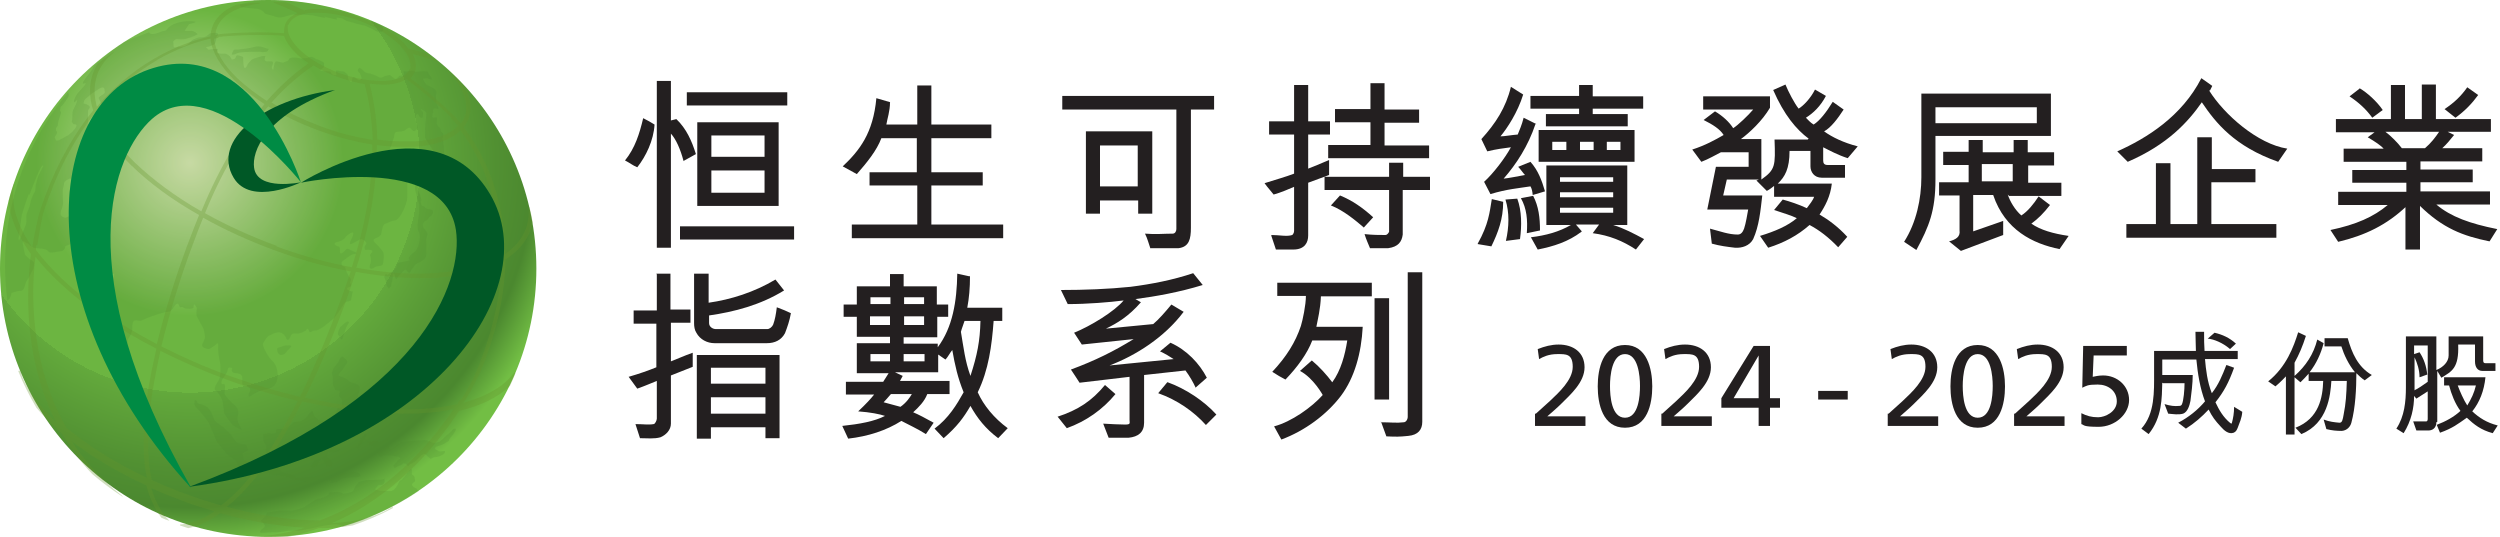 <?xml version="1.0" encoding="UTF-8"?>
<svg xmlns="http://www.w3.org/2000/svg" xmlns:xlink="http://www.w3.org/1999/xlink" version="1.1" viewBox="0 0 550 118.2">
  <defs>
    <style>
      .cls-1 {
        fill: #005826;
      }

      .cls-2 {
        stroke-width: 5.5px;
      }

      .cls-2, .cls-3, .cls-4, .cls-5 {
        mix-blend-mode: multiply;
      }

      .cls-2, .cls-4, .cls-5 {
        fill: none;
      }

      .cls-2, .cls-5 {
        stroke: #a5cd39;
      }

      .cls-3 {
        opacity: .2;
      }

      .cls-6 {
        fill: #231f20;
      }

      .cls-7 {
        fill: #008b44;
      }

      .cls-8 {
        fill: url(#radial-gradient);
      }

      .cls-9 {
        isolation: isolate;
      }

      .cls-10 {
        fill: #4b882f;
      }

      .cls-5 {
        stroke-width: 2.2px;
      }

      .cls-11 {
        fill: #66952e;
        mix-blend-mode: screen;
        opacity: .3;
      }
    </style>
    <radialGradient id="radial-gradient" cx="41.8" cy="35.8" fx="41.8" fy="35.8" r="84.3" gradientUnits="userSpaceOnUse">
      <stop offset="0" stop-color="#e6eec1"/>
      <stop offset=".4" stop-color="#6cb541"/>
      <stop offset=".6" stop-color="#6cb541"/>
      <stop offset=".6" stop-color="#63a93c"/>
      <stop offset=".8" stop-color="#519032"/>
      <stop offset=".9" stop-color="#4b882f"/>
      <stop offset="1" stop-color="#72be44"/>
    </radialGradient>
  </defs>
  <!-- Generator: Adobe Illustrator 28.7.1, SVG Export Plug-In . SVG Version: 1.2.0 Build 142)  -->
  <g class="cls-9">
    <g id="Layer_1">
      <g>
        <path class="cls-6" d="M140.2,36.8c-1-.4-1.7-1-2.7-1.5,2.2-2.7,3.2-5.9,4-9.3,1,.5,1.7.9,2.5,1.4-.2,3.5-1.9,7-3.8,9.4ZM150.4,35.5c-.7-2.7-1.7-4.9-2.8-6.1v25.1h-3.1V17.8h3.1v8.7l1.2-.3c2.2,2.1,3.4,4.8,4.3,7.7l-2.7,1.5ZM149.6,52.7v-2.9h25.1v2.9h-25.1ZM151.1,23.2v-2.9h22.1v2.9h-22.1ZM153.4,45.3v-18.4h17.9v18.4h-17.9ZM168.2,29.8h-11.7v4.7h11.7v-4.7ZM168.2,37.5h-11.7v4.9h11.7v-4.9Z"/>
        <path class="cls-6" d="M195.8,22.5c0,2-.6,3.6-.8,4.9h6.8v-8.6s3.1,0,3.1,0v8.6h13.2v3h-13.2s0,7.5,0,7.5h11.3v2.9h-11.3s0,8.6,0,8.6h15.8v3h-33.3v-3h14.4v-8.6h-10.5v-2.9h10.4v-7.5s-7.8,0-7.8,0c-1,2.7-3.2,5.4-5.4,7.9l-3.1-1.7c3.7-3.5,6.7-7.3,7.4-15l3.1.9Z"/>
        <path class="cls-6" d="M253.1,54.7c-.4-1.1-.6-2.1-1.2-3.3,2.3.2,4.2,0,6.1,0,.5,0,.8-.5.8-1v-26.3h-25.1s0-3,0-3h33.4s0,3,0,3h-5.1v26c0,2.5-.4,4.2-2.7,4.5h-6.2ZM238.8,28.9h14.7v18.1h-3.1s0-2.9,0-2.9h-8.4v2.9h-3.1s0-18.1,0-18.1ZM250.3,40.9v-8.9h-8.3v9h8.3Z"/>
        <path class="cls-6" d="M279.7,51.7c1.8,0,3.4.4,4.6,0,.2-.2.4-.5.4-.9v-9.7c-.9.4-3,1.3-4.5,1.7-.6-.8-1.3-1.5-2-2.5,2.5-.8,4.7-1.4,6.5-2.1v-8.6h-5.5v-2.9h5.5v-8s3.1,0,3.1,0v8h4.8v2.9s-4.8,0-4.8,0v7.5c1.1-.4,2.7-1.1,4.6-1.9v3.3l-4.6,1.7v11.6c0,1.5-.7,3.1-3.3,3.1h-3.8l-1-3ZM301.4,54.6c-.4-1-.8-1.8-1.2-3.1,1.8.2,3.2.2,4.6.2.3,0,.6-.3.8-.7v-9.2h-14.2v-2.9h14.2v-3.1h3.1v3.1h5.9v2.9h-6v9.8c-.2,1.6-1,2.7-3.2,3h-4.1ZM304.6,24.1h7.6v2.9h-7.6v5h9.8s0,2.8,0,2.8h-22.2s0-2.9,0-2.9h9.3v-5h-7.8v-2.9h7.8v-5.7h3.1v5.7ZM300.1,50.1c-2-1.7-4.5-3.8-7.3-4.9l2-2.2c2.7,1.1,5,2.7,7.3,4.8l-2.1,2.3Z"/>
        <path class="cls-6" d="M325.1,53.6c2.4-4.3,2.6-6.8,3.1-9.8l2.5.6c0,3.8-1.1,6.7-2.6,9.8l-3-.5ZM337.8,27.3c-1.6,4.8-4.2,8.8-7,12,1.1-.1,3-.5,4.7-.8-.4-.4-1-1.3-1.5-1.8l2.7-1.1c1.7,1.9,2.5,4.1,3.2,6.5l-2.7.8c-.1-.9-.2-1.4-.5-1.9-2.5.4-5.2.6-8.8,1.7l-1.4-2.7c2-1.8,4.6-5.2,5.9-7.6-1.5.2-3.2.4-5.2.9l-1.3-2.7c3.1-3.4,5.4-6.9,6.5-11.5l2.7,1.7c-1.2,3.9-3.5,7.4-5,9.2.9,0,2.4-.3,3.8-.4.4-1,.9-2.1,1.3-3.7l2.8,1.4ZM331.3,53c.7-3.1.8-6.2-.1-9.1l2.6-.2c1,2.7,1,6,.6,8.9l-3.1.4ZM337.3,43.1c1.2,2.3,1.5,4.8,1.5,7.6l-2.9.6c.2-2.9,0-5.4-1.3-7.7l2.6-.5ZM336.7,23.8v-2.7h10.7v-2.4s3,0,3,0v2.5h11.1v2.7h-11.1v1.2s7.7,0,7.7,0v2.7h-18v-2.7h7.3s0-1.2,0-1.2h-10.7ZM347.9,51c-2.9,2.2-6.1,3.2-9.6,3.9l-1.5-2.7c3.3-.4,6.2-1.2,8.8-2.7h-5.4v-13.1h17.8s0,13.1,0,13.1h-3.1c2.3.7,4.6,1.9,6.8,3.1l-1.8,2.3c-2.9-1.9-5.8-3.1-9.5-3.6l1.4-1.9h-5.1l1.3,1.5ZM359.6,28.6v7h-21.1v-7h21.1ZM341.5,33h3.1v-1.8h-3.1v1.8ZM354.9,46.8v-1.1s-11.7,0-11.7,0v1.1s11.7,0,11.7,0ZM343.2,39v1h11.7v-1h-11.7ZM343.2,42.3v1.1h11.7v-1.1h-11.7ZM347.6,33h3v-1.8s-3,0-3,0v1.8ZM353.5,31.2v1.8h3v-1.8h-3Z"/>
        <path class="cls-6" d="M397.9,30.5c-2.7-2-5.4-5.2-7.8-10.7l2.7-1.2c.6,1.5,2,4.2,2.9,5.3,1-.6,2.6-2.2,3.6-4.2l2.4,1.4c-1.2,2.3-2.8,3.8-4.4,4.8.4.4,1,1.1,1.7,1.5,1.3-.8,2.8-2.7,4.2-5l2.4,1.7c-1.3,2-2.8,4-4.3,4.8,1.8,1.3,4.3,2.5,7.4,3.3l-2.2,2.6c-2.2-.7-4-1.7-5.4-2.4v2.9c0,.6.2,1,1,1h3.8v2.8h-5.1c-1.7,0-2.5-1.3-2.5-2.5v-3.4h-4.6c0,3.9-1,5.7-2.6,7.2h11.9c-.3,2.8-1.5,5-2.7,6.8,1.9,1.1,4.1,2.7,6.1,4.9l-2,2.3c-2.1-2.2-4.2-3.8-6.3-4.9-2.6,2.3-5.6,3.9-9.1,5l-1.8-2.6c3.3-1,6.1-2.2,8.1-3.9-1.2-.6-2.9-1.1-5-1.8l1.9-2.3c1.5.4,3.6,1.1,5.3,1.9.6-.8,1.4-1.8,1.6-2.5h-8.8v-2.4c-.5.4-1,.8-1.6,1.1l-2.3-2.3c.2,0,.4-.2.6-.2h-7.1s-.8,3.5-.8,3.5h8.6c-.4,3.5-.7,6.7-2,9.6-.8,1.5-2.5,2-4,1.9-1.7-.2-3.3-.4-5.1-.9l-.4-3.3c2.3.6,4.1,1.3,6.1,1.3.7,0,1.1-.5,1.4-1.3.4-1.2.7-3.1.9-4.2h-9l1.9-9.4h7.2v-3.2h-6.1c-1.2.6-2.7,1.5-4.3,2.1l-2-2.7c2.8-.9,5-2.1,6.9-3.2-.8-1.3-2.4-2.3-4.4-3.3l2.5-1.9c1.7,1,3.2,2.4,4,3.7,1-.6,3.4-2.9,4.4-4.1h-11v-2.9h14.7v2.5c-1.7,2.9-4.5,5.5-6.4,6.9h4.5v8.9c3.1-2.2,3.1-3,2.9-8.8h7.3Z"/>
        <path class="cls-6" d="M425.8,39.5c0,6.9-1.4,10.3-4.2,15.5l-2.7-1.8c2.7-4.2,3.8-9.5,3.8-14.2v-18.4h28.5v9.3h-25.4v9.6ZM448.1,23.6h-22.3s0,3.5,0,3.5h22.3v-3.5ZM441.7,42.8c.5,1.5,1.6,3.4,3,4.6,1.4-.9,2.7-2.5,3.8-4.2l2.5,1.9c-1.4,1.8-2.6,3-4.1,4.1,2,1.4,4.8,2.2,8.2,2.7l-2,2.9c-5.9-1.2-12-4.2-14.6-11.9h-4.4v8l6.6-2.3v3.1s-9.3,3.5-9.3,3.5l-2.6-2.1c1.5-.4,2.5-1,2.3-2.4v-7.7h-4.5v-2.9s6.5,0,6.5,0v-3.8h-5.6v-2.9h5.6s0-2.6,0-2.6h3.1s0,2.7,0,2.7h6.8v-2.7h3.1v2.7h5.8s0,2.9,0,2.9h-5.7v3.8h7.3v2.9h-11.5ZM442.8,39.9v-3.8h-6.8v3.8s6.8,0,6.8,0Z"/>
        <path class="cls-6" d="M486,19.9c3.3,5.3,10.7,11.8,17.2,12.8l-2,2.9c-9.6-3.4-13.7-8.5-16.8-13.1-3,4.3-7.5,9.3-16.3,13.1l-2.3-2.3c6.5-2.9,14.2-7.7,18.5-16.1l2.4,1.7-.5,1ZM486.5,40.1v9.2h14.3s0,3,0,3h-33v-3h6.5v-13.4h3.2v13.4h5.9v-19.1s3.2,0,3.2,0v7h9.6v2.9h-9.6Z"/>
        <path class="cls-6" d="M529.5,45.3c-4.4,4.2-9.2,6.5-15.1,7.9l-1.7-2.6c5.7-1.2,9.5-2.9,12.6-5.5h-10.9v-2.9h15v-2h-11.9v-2.8h11.9v-1.8h-13.8v-2.9h8.8c-.5-.6-1.8-1.5-3.5-2.5l1.5-1.1h-8.5v-2.9h12.1v-7.5h3.1v7.5h3.7v-7.6h3.1v7.6h12.1v2.8h-9.5l1.4.7c-.8,1-1.7,2.1-2.6,2.9h8.8v2.9h-13.6v1.8h11.5v2.8h-11.5v2h15.3v2.9h-11.8c3.2,2.7,7.4,4.2,13.4,5.4l-1.7,2.7c-5.9-1.2-10.3-2.9-15.3-7.8v9.6h-3.2v-9.6ZM519.1,19.4c1.7,1,3.8,2.9,5.1,4.8l-2.3,1.7c-1.3-1.8-2.9-3.3-5-4.7l2.2-1.7ZM524.8,29c1.2.9,2.7,2.4,3.6,3.6h5.1c1.3-1.1,2.3-2.4,3.1-3.6h-11.8ZM545.2,20.9c-1.3,1.8-2.9,3.5-5,5l-2.4-1.9c2.1-1.4,3.6-2.8,5-4.8l2.4,1.7Z"/>
        <path class="cls-6" d="M144.4,60.2h3.1v7.9h4.4v2.9h-4.3v8.5c1.1-.4,2.8-1.2,4.8-1.9v3.1c0,0-4.8,1.9-4.8,1.9v10.6c0,1.4-1.1,2.5-2.3,3-1.4.4-2.9.2-4.5.2l-1-3.1c1.7,0,2.9.2,4,0,.3,0,.7-.8.7-1.2v-8.3c-1,.4-2.6,1.1-4.3,1.7l-1.9-2.6c2.4-.7,4.4-1.4,6.1-2.1v-9.6h-5v-2.9h5.1v-7.9ZM156,71.1c0,.8.8,1.3,1.5,1.3h11.3c.5,0,1.1-.5,1.3-1,.4-1.1.6-2.2.8-3.8,1.3.5,2.1.8,3.1,1.3-.3,1.7-.8,3.1-1.3,4.4-.8,1.5-2.2,2.2-4,2.2h-11.5c-1.6,0-3.2-.8-4-2.3-.4-.6-.5-1.4-.5-2.1v-10.9h3.2v6.4c4.9-.7,10-2.3,14.7-5.1l1.9,2.4c-5.2,3.2-10.9,4.7-16.5,5.5v1.6ZM168.4,96.3v-2.3h-12v2.5h-3.1v-18.4h18.2v18.3h-3.1ZM156.4,84.4h12v-3.5h-12v3.5ZM156.4,91h12s0-3.6,0-3.6h-12v3.6Z"/>
        <path class="cls-6" d="M213.4,60.7c0,2.7-.2,4.9-.6,7h7.7v2.9h-1.9c-.4,5.4-1.1,10.8-3.5,15.7,1.3,2.9,3.6,5.7,6.6,7.9l-2.1,2.2c-2.8-2.1-4.6-4.4-6.1-7.1-1.5,2.6-3,4.6-5.9,7.1l-2-2.1c3.1-2.3,4.9-5.3,6.4-8-1.3-3.2-1.9-5.9-2.5-9.3-.5.6-1,1.6-1.5,2.1l-1.6-1.1v3.9h-9.5l1.7.8-.6,1.1h10.9v2.9h-4.9c-.6,1.6-1.9,2.9-3.1,4,1.2.5,2.7,1.3,4.5,2.3l-1.7,2.5c-2.1-1.3-3.5-1.9-5.4-2.9-3.3,2.1-7.3,3.4-11.7,3.9l-1.3-2.8c3.8-.4,7.1-1,9.4-2.2-1.2-.4-3.2-.8-5.9-1,1.7-1.6,2.9-2.9,3.5-3.7h-6.2v-2.8s8.2,0,8.2,0l1.2-1.9h-7v-6.6h7.3v-1.4h-7.3s0-4.4,0-4.4h-2.9v-2.7s2.9,0,2.9,0v-4h7.3v-2.7h3s0,2.7,0,2.7h7.3v4h2.5v2.7h-2.4v4.5s-7.4,0-7.4,0v1.4h7.5v.8c3.3-4.4,4.2-10.1,4.3-16.2l2.7.6ZM191.5,65.4v1.5s4.4,0,4.4,0v-1.5h-4.4ZM191.4,69.6v1.9s4.4,0,4.4,0v-1.9h-4.4ZM195.8,79.5v-1.6s-4.3,0-4.3,0v1.6h4.3ZM198.1,89.5c1.3-.9,2.1-2.1,2.5-2.8h-4.6c-.6.7-1.3,1.5-1.6,1.8l3.7,1ZM203.3,69.6h-4.4v1.9s4.4,0,4.4,0v-1.9ZM203.4,77.9h-4.6v1.6h4.6v-1.6ZM198.9,65.4v1.5h4.4v-1.5h-4.4ZM212.2,70.6c-.2.7-.6,1.6-.8,2.4.6,3.5.9,6.4,2.1,9.7,1.5-4.6,2.1-7.7,2.2-12.1h-3.5Z"/>
        <path class="cls-6" d="M232.6,91.7c4.6-1.5,7.6-3.5,10.5-7l2.3,2c-2.8,3.4-6.5,6-10.7,7.5l-2-2.5ZM263.1,85.4c-.6-1.3-1.4-2.7-2.3-3.9l-9.1,1v10.5c0,2.1-1.3,3.1-3.4,3.3-1.3,0-3,0-4.4,0l-1.2-3.1c1.9.1,3.5.2,4.8.2s1-.3,1-1v-9.5l-11,1.3c-.6-1-1.2-1.8-1.9-2.9,5.4-2,9.4-4,13.8-6.7l-11.4,1.2-1.7-2.6c3.7-1.5,8.9-4.7,10.9-7.1-3.1.4-8,.8-12.3.8l-1.5-3.1c5.1,0,10.5-.2,15.3-.7,4.7-.6,9.3-1.5,13.8-3l2.1,2.6c-5.2,1.6-10.3,2.5-14.8,3.1l1.2.7c-2.7,3.1-5.2,4.6-7.7,5.8l10.4-1c1.2-1,2.6-2.6,4-4.3l2.7,1.6c-4.2,5.6-10.5,9.6-16.3,11.8l14.1-1.4c-.9-.6-1.9-1.2-3-1.7l2.3-1.9c3.6,1.6,6.4,4.6,8,7.7l-2.5,2.2ZM256.9,84.1c3.9,1.4,8,4.1,10.7,7.1l-2.3,2.3c-2.7-3-6.3-5.5-10.5-7l2-2.4Z"/>
        <path class="cls-6" d="M280.3,93.8c3.8-1,8.3-4.2,10.7-6.9,0,0-2-3.7-5-5.3l2.6-2.3c1.7,1.4,3.3,3.2,4.5,4.8,1.9-2.6,2.8-6,3.3-9.2h-7.7c-1.1,2.9-3.3,5.9-5.9,8.6-1-.5-1.8-1-2.9-1.7,3.1-3.3,5.1-6.5,6.3-10.1.4-1.3,1.1-4.6,1.1-6.6h-6.3v-2.9s20.8,0,20.8,0v3h-11.2c-.1,2.8-.7,5.1-1,6.7h10.2c-.3,5.8-1.8,11.2-4.8,15.2-3.2,4.2-8,7.7-13.1,9.6l-1.6-2.9ZM302.4,87.9v-22.3h3.2s0,22.3,0,22.3h-3.2ZM303.8,92.9c2.1,0,3.5.2,5,0,.5,0,.9-.6.9-1.2v-31.8h3.2v32.9c0,1.7-.9,2.9-3.1,3.1-2,.2-2.6.2-4.8.1l-1.2-3.3Z"/>
        <path class="cls-6" d="M475.7,84.2c-.1,3.3,0,7.6-3,11.3l-1.6-1.2c3-3.3,2.8-8.2,2.8-12.3v-4.8s9.2,0,9.2,0c0-1.1-.1-2.6-.1-4.2h1.9c0,1.7,0,2.9.1,4.2h7.3v1.8h-7.2c.2,2.3.5,5,1.5,7.5,1.5-1.9,2.3-3.9,3.2-6.2l1.7.6c-1.2,3.3-2.2,5.2-4.1,7.6.8,1.7,1.7,3.3,3.3,4.6.1,0,.2.2.3,0,.3-1.1.5-2.2.5-3.6l1.8,1.1c-.1,1.4-.6,2.4-1,3.5-.2.5-.4.9-.9,1.1-1.1.4-2.1-.5-2.8-1.3-1.3-1.4-1.9-2.2-2.7-3.8-1.5,1.6-3.1,3-5,4.2l-1.7-1.3c2.3-1.2,4.3-2.8,5.9-4.7-1.1-2.9-1.6-6.1-1.9-9.2h-7.5v3.4h6.7c0,1.8-.3,4.2-.5,5.7-.2,1-.6,2.4-1.6,2.8-1,.3-2.2.1-3.3,0l-.8-2.1c1.3.4,2.2.5,3.2.4.2,0,.4,0,.6-.3.4-.8.6-3.3.6-4.7h-4.7ZM490.5,76.7c-1.4-1.2-3.4-2.1-4.8-2.2l1.5-1.3c1.7.4,3.3,1.1,4.7,2.4l-1.3,1.2Z"/>
        <path class="cls-6" d="M520.3,83.7c-.7-.4-1.5-1.2-1.9-1.6,0,3.3-.2,7.6-1.1,10.9-.2.8-.9,1.7-2.1,1.8-1.2,0-2.2-.1-3.4-.4l-.6-2.1c1.3.5,2.4.6,3.5.7.6,0,.7-.7.9-1.8.5-2.5.6-4.3.7-7.4h-3.4c-.2,3.2-.8,9.3-6.6,11.7l-1.3-1.4c5.2-2,6-6.7,6.1-10.3h-3.2v-1.6c-.5.6-1.2,1.3-1.8,1.9l-1.3-1.1v12.6h-1.9v-12.8s-1.2,1.3-2.3,2.2l-1.6-1.1c4-3.2,5.6-7.6,6.6-10.8l1.7.8c-.7,2.2-1.5,4.1-2.5,5.9v2.9c2.5-2.2,4.2-4.8,5-8l1.4.8c-.6,2.3-1.6,4.5-3.1,6.4h10c-1.4-1.7-2.4-3.8-3-5.7h-3.7v-1.8s5.1,0,5.1,0c.9,3.2,2.2,6.3,5.3,8.1l-1.6,1.2Z"/>
        <path class="cls-6" d="M536,92.9c0,1.2-.8,1.9-2,1.8h-2.4s-.7-2-.7-2h2.6c.4.1.6-.1.6-.5v-6.1l-2.5,1.6-.5-.6c0,2.6-.6,5.5-2.3,8.2l-1.6-1c1.8-2.7,2.1-6,2.1-9.1v-11.2h6.7v7.4c1.5-.6,2.7-1.8,2.7-3.2v-4.2h7.6v5.2c0,.3,0,.7.5.7h2.2v1.7h-2.9c-1,0-1.6-.8-1.6-2.1v-3.7h-3.7c.2,5.2-1.4,5.9-3.7,7.3l-.9-1.5v11.2ZM531.1,85.9c.9-.4,2-1.2,3-1.9v-8h-3v1.9l1.2-.4c1,1.5,1.5,3.1,1.7,4.9l-1.7.6c0-1.6-.5-3.1-1.1-4.4v7.2ZM536,93.5c2.1-.8,3.9-1.8,5.3-3.1-1.2-1.6-2-3.7-2.5-5.6h-1.1v-1.8h9.1c-.3,3-1.3,5.5-2.9,7.5,1.5,1.4,3.2,2.5,5.6,3.1l-1.1,1.7c-2.6-.7-4.1-1.9-5.7-3.4-2,1.4-3.1,2.3-5.9,3.3l-.7-1.7ZM540.7,84.8c.4,1.1,1.3,3.2,2.1,4.4.9-1.5,1.5-2.7,1.9-4.4h-4Z"/>
        <g>
          <path class="cls-8" d="M0,59.1c0,32.6,26.4,59,59,59s59-26.4,59-59S91.6,0,59,0,0,26.5,0,59.1Z"/>
          <g class="cls-3">
            <path class="cls-10" d="M27.6,77.5s0,.5.2.8c.2.3.4,1.1.4,1.1,0,0,.3.8.3,1.2s-.3,1.4-1,1.3c-.7,0-.9-.4-.9-.8,0-.4-.7-1.1-.2-2,.5-.9,1-2.4,1.2-1.7Z"/>
            <path class="cls-10" d="M61,77s-.3-.4.5-.6c.8-.2,1.1-.5,1.6-.4.5,0,1.2-.1.9.3-.2.4-.8.8-.9,1-.1.3-.7.8-1.2.8-.5,0-.9-.4-.9-1.1Z"/>
            <path class="cls-10" d="M76.7,71.1l-.4.7s-.2.3-.4,1c-.1.7-.2.5-.3.9-.3,1.5-.7.8-.7.8,0,0,0-.2-.2-.5-.2-.2-.5-.3-.3-.9.1-.6.4-1.1.6-1.3.2-.2.3-.2.7-.6.4-.4.8-.5.8-.5,0,0,.4.2.3.4Z"/>
            <path class="cls-10" d="M84.9,60.2l-.4.7s.1.2.3.7c.1.5.2.7.2,1s.5,1.1.7.8c.2-.3.4-.3.4-.7s.3-1.1.3-1.5c0-.4,0-1.2.3-.9.3.3.2,1.6.7.9.4-.7.5-.7.6-.8,0-.1.3-.3.4-.4.1,0,.4-.5.5-.5.1,0,.3-.3.5-.1.2.2.4.9.8.5.4-.4.1-.4.7-1,.5-.6,0-.5,1.4-1.2,1.5-.7,1.5-1.4,1.5-2,0-.5,0-3.2,0-3.2,0,0,.5-1.1,0-1.6-.4-.5-.8-1-.8-1.3s.3-.9.5-1c.3,0,.5-.2.8-.6.3-.5.5-.3.7-.7.2-.4.4-.5.2-.8-.1-.3.3-.2-.4-.4-.6-.2-.8,0-1.2-.4l-.3-.3s-.2,0-.5-.2c-.3-.3-.2-1.3-.2-1.3,0,0,.4,1,0-.4-.3-1.4-1-1.6-.6-2.4.4-.8-.1-1.5-.1-1.5l-1.2-2.4s-.6-1.2-.7-1.4c-.1-.2-.7-.6-.6-.2.1.5-.2.4.4,1.6.6,1.1,1.5,2.7,1.5,3.6s0,1,.3,2c.2,1,.5,1.8.6,2.1,0,.3,0,2,0,2l-.3,2.2s-.2,1.2.3,2.1c.5.9-.2,3.7-1,4.2-.8.5-1.2,1.1-1.3,1.5-.1.3.9.3-.7.6-1.6.3-1.7.2-1.9.7-.1.4,0,.5-.3.8-.3.3-.1.2-.7.7-.6.4-1.1.8-1.1.8Z"/>
            <path class="cls-10" d="M42.7,88.3s.3-.6.6,0c.2.6.8.6.8.6,0,0,.9.2,1.4.6.5.4.9.9,1.2,1.7.4.8.2,1.2,1.2,1.9,1,.7,1.1.8,1.4,1,.3.3,1.6,1.5,1.9,2,.2.5.9,1.2.9,1.2,0,0,.5.4,1.3.4s.8.2,1,.7c.2.5.3.5,0,.8-.3.2-1.3.4-.9,1.1.4.7-.4.9.9,1.2,1.3.3,2.7,1,2.7,1,0,0,3,0,4.5.9,1.4.8.3.4,2.3.9,2,.5.6.9,2.8.7,2.3-.2,3.1-.3,3.6-.4.5,0,1.9.2,3.1-.2,1.3-.4,1.3-.5,2.2-.4.9.1,1.8-.5,2.4-.2.7.2,1.1.2,1.1.4s.8.6-.7.8c-1.6.2-2.9,0-3.3.4-.4.3-1.2.8-1.5.8s-.5.2-.7,0c-.2-.1-.2.3-.2-.1,0-.4.5-.3,0-.4-.4-.1-.3-.1-.9-.1s-.3,0-1.2,0c-.9,0-1.1-.2-1.6-.1-.5,0-.7-.5-.5,0,.2.5.3.6.4.8.1.2.7,0,.1.2-.6.2.1.6-.9,0-1-.5-.7-.5-1.4-.6-.7,0-1.5-.2-2.3-.4-.8-.2-1.4-.8-3.1-.8s-2-.6-5.1-1.2c-3.2-.6-3.8-.8-3.8-.8l-.5-1.3-2-1.5-2.2-2.7s-1.3-3.1-1.7-4c-.4-.9-2.3-3-2.3-3,0,0-1.4-1.1-.8-1.8Z"/>
            <path class="cls-10" d="M68.2,90.8s.6-.8.7-.2c0,.6.4,1.2.9,1.5.5.3,0,.3.8.4.8,0,1.2.1.7.4-.5.3-.6.4-1.1.5-.5,0-.8.4-.9.8,0,.4-.3-.4-.1,1,.2,1.3.3,1.2.3,1.5s.4.6,0,.7c-.4,0-1.2,0-1.2,0,0,0-.4.3-.6.6-.2.3-.5.8-.7,1.1-.3.4,0,.2-.4.6-.4.4-.6.7-.6.7l-.5.8s-.5.1-1.1-.2c-.6-.3-.4-.4-1.3-.4s-1.1-.1-1.7-.2c-.6,0-.5.1-1-.2-.6-.3-.7-.3-1.1-.3s-.8,0-.8-.4c0-.3-.2,0,0-.6.2-.7,0-.9-.2-1.3-.2-.4-.4-.5-.4-.7s0-.7,0-.9c.1-.2-.3-.4.3-.5.5,0,.7-.3,1-.2.4,0,1.4.3,1.5-.2.1-.5-.2-.7.5-.7h1.2s1.2-.6,1.6-.9c.4-.2.2-.7,1.2-.7s1.1-.2,1.6-.5c.5-.3.7-.6.9-.9.2-.3.7-.9.7-.9Z"/>
            <path class="cls-10" d="M69,99.8s1-1.1,1.2-1.8c.3-.7.8-1.5,1.4-1.4.6.1,1.7.3,1.7.3,0,0,1.3.4,1.9,0,.5-.3,1.1-.8,1.3-.6.2.2,0,.5,0,.5,0,0-.4.6-.9.6-.5,0,0,.1-1,.1s-.7,0-1.5,0c-.8,0-.8-.2-1.2,0-.4.3-.7.2-.8.6,0,.4-.7.2,0,.4.6.2.7,0,1,0,.4,0,1.2,0,1.7,0s1-.2,1,.2c0,.4.1.5-.3.6-.4,0-.2.2-1,.2-.8,0-1.5,0-1.5.4s-.2.5.3.8c.5.3.4.2.7.8.3.6.3,1.3-.2,1.2-.5,0-1-.2-1-.2,0,0-.3-.2-.4-.5,0-.3-.4-.8-.4-.8,0,0-.3-.5-.4-.1-.2.4-.4.4-.5.8-.1.4,0,.6-.4.7-.5.2-.6.3-.9.3-.3,0-.7-.1-.5-.4.3-.3.3-.4.4-.7.2-.3.5-.5.2-.6-.3,0-.6.1-.6,0,0-.2-.2-.2,0-.5.2-.3.7-.6.7-.6Z"/>
            <path class="cls-10" d="M95.9,98.5s-.5.2,0,.4c.5.2.6.5,1,.4.5,0,1.1-.2,1,0,0,.3,0,.4-.6.8-.6.3-.8.4-1.6.5-.8,0-.7.7-1.4,0-.7-.6-.7-.8-1-.7-.3.1-.3,0-.7.4-.3.3-.7.7-1.1,1.1-.4.4-1.4.8-1.4.8,0,0-.1.5-.5.2-.3-.3-.3-.5-.6-.4-.3,0,0-.3-.3,0-.4.4-.8.4-1.2.6-.3.2-.8.5-.8.2,0-.3-.3-.3,0-.6.3-.3.8-.9.8-.9l.3-.3s.5,0,.1-.3c-.3-.3-.3-.3-.7-.3s-.9-.2-1.2-.2h-.7c-.5,0-.3-.2-1,0-.6.3-.8.4-1,0-.1-.3-.3-.7-.3-.7,0,0,.6-.8.1-.9-.4-.1.4.3-.8-.1-1.2-.4-1.9-1.3-1.1-1.4.8,0,.7-.4,1.2-.3.5.1,1.2.3,1.2.3l1.1-.3s.9-.3.9.6-.1,1.6.5,1.3c.7-.3,1-.8,1.4-1,.4-.3.7-.3,1-.5h.3c0-.1,2.6-.3,3.5-.3s.8-.2,1.7,0c1,.3.9.6,1.7.5.8-.1.9-.2,1.2-.4.3-.2.4-.3.8-.7.3-.3.7-.7.9-.8.2-.1,1.2-1.2,1.2-1.2h.4c0,0,.2,0,0,.5-.3.4-.2.4-.5.8-.3.3,0,0-.6.7-.5.6-.1.6-.7.9-.5.3-.5.4-1,.6-.4.1-1.7.6-1.7.6Z"/>
            <path class="cls-10" d="M75.9,78.9s.9.5.3,1.2c-.6.8-.8,1.2-.8,1.2,0,0-1.2,1.2-.8,1.4.4.2,0,0,.9.3.8.4,1,.5,1.2.8.2.3,1.9.6,2.1.9.2.3.5.3.3,1-.1.6-.3,1.3-.4,1.6,0,.3-.3.3.1.6.4.3.3,0,.4.8q.1.9.1,1.2c0,.3-.2.7-.4,1-.2.3,0,.2-.5.6-.5.4-.3,1.2-.9,1.2-.6,0-1.4.1-1.5-.5,0-.6,0-.7,0-1s-.3-.6-.5-.5c-.2.1-.4,0-.7.3-.3.3,0-.1-.3.3-.2.4-.6.9-.7.4-.1-.5-.3-.4,0-.8.2-.3.6-1.3.6-1.3,0,0,.1.3.5,0,.3-.4.2.6.3-.4q.1-1,0-1.2c-.1-.3-.6-.5-.6-1,0-.6.2-.8,0-1-.3-.2-.9,0-1-.5-.1-.5-.4-.6-.4-1.2s0-.9,0-1.3c0-.4-.3-1-.1-1.2.2-.3,0-.5.6-1.2.5-.7.8-.9.9-1.3.1-.4.5-.9.7-.9s.7.6.7.6Z"/>
            <path class="cls-10" d="M80.6,95.4s.1.8-.2,1.1c-.3.3-.6.8-.6,1.1,0,.3-.3.1-.7.7-.3.6,0,1-.3.6-.3-.5-.6,0-.2-.8.4-.8.5-1,.6-1.4,0-.4.4-.6.6-.8s.5-.8.8-.4Z"/>
            <path class="cls-10" d="M52.1,11.7s-.3.3-.7.3c-.3,0-.6.2-.3-.4.3-.6.3-.7.6-.7.2,0,0,0,.7,0,.8-.1,2.5-.3,2.8-.4.2,0,1-.3,1.6-.3s1.2.2,1.7.4c.5.2.8,0,.5.4-.2.3-.2.4-.5.4-.3,0-.7.2-1.2,0-.5,0-1.2,0-1.7,0s-3,0-3.6.4Z"/>
            <path class="cls-10" d="M97.3,30.6c.5.6.4,5.8.4,5.8,0,0-.5-.4-.8-.8-.4-.3-1.6-2.5-2.3-3.5-.6-1-1-1.5-1.1-1.9,0-.4,0-3.1.2-4,.1-.9.1-1,.1-1.3s-.9-.8-1.1-.9c-.2-.1-.2.2.2.5.3.3.1.9.1,1.2s-.2.3-.4.2c-.2,0-.3-.2-.6-.7-.3-.5-.6.4-.6.9,0,.5.3,1.1.3,1.1l.2.9s-.2.4-.6.7c-.3.2-.7-.2-1-.6-.3-.4-1.4.6-1.4.6,0,0-1,.2-1.6.2s-.6,1.2-.6,1.2c0,0-.4,1.1-.5,1.5-.1.4-.7,1.6-1,1.9-.3.4-.2,1.1,0,1.1s.6.1,1,.5c.4.4.8.6,1.2,0,.4-.6,1.5,1,1.9,1.5.4.5.3,5.5.3,6.8s-1.6,4.9-2.7,5c-1,.1-1.5.6-2.1.7-.6.1-.8,1.6-.9,2.1,0,.5-.5.8-1.4,1.2-.9.4.5,1.3.9,1.8s.8.9,1,1.4c.1.5,0,2-.2,2.5-.2.4-1.2.3-1.6.5-.4.2-.6.5-1,.4-.4,0-.3-.8-.1-1.1.1-.3.2-1,0-1.6-.3-.5.4-.7.4-1.1s-1.1-.4-1.4-.3c-.4,0-.4-.8,0-1.2.4-.4-.5-1.1-1-1.2-.4,0-1.8,1-2.3,1.1-.5.1,0-.9,0-.9,0,0,.6-1,.5-1.5,0-.5-1.4.4-1.7.9-.3.5-1,.9-2,1.1-.9.2,0,.9.4.9s.4.5.4,1.3c0,.7.9-.1,1.3-.6.4-.4.7,0,1.2.2.4.2,1,.4,1,.4,0,0,.3.4-.4.4s-2.1,1.3-2.6,1.6c-.4.3,0,1.1.3,1.1.2,0,.4.2.4.5s.8,1.8.8,1.8c0,0,.5.4.4.7-.1.4-.3.5,0,.9.3.4-.2.6-.7.8-.5.3.3.7.8.8.5,0,.3.1.2.4,0,.2-.1.7-.2,1.2,0,.5-.3.5-.6.6-.3,0-.7,0-1.2.8-.4.8-2,2.9-2,2.9l-2.2,1.8s-1.3.9-1.8.9-.5,0-1,.3c-.5.3-.5-.3-.7-.6-.2-.3-.5.3-.5.3l-.7.4s-.7.3-1.2.3-1.2-.3-1.5.7c-.4,1-.9.6-.9.4,0-.1-.4-1-1.2-1.3-.9-.4-2.3.6-2.7.7-.3.1-.9,1.1-1.2,1.6-.3.5.8,2.4,1.4,3.2.6.8,1.6,1.2,1.8,3.6.1,2.4-1.3,3.2-2.7,3.4-1.4.1-2.8,1.2-3.4,1.5-.5.3-.4-.6,0-1.1.3-.5-.4-1.2-1.2-1.3-.8,0-.4-.9-.5-1.7,0-.8-.7-.9-1.3-1-.5,0-.8-.1-1-.5-.1-.4.4-.6-.2-.7-.6-.2-.7.2-.7.5s-.6,1.3-1,1.8c-.4.4-.6,1.5,0,1.3.6-.3.4,1.3.3,2,0,.7,1.8,2.2,2.4,2.8.6.6.8,1.5.5,2.3-.3.8.4,2,.8,2.7.4.7-1.8-.6-2.1-1-.4-.4-1.7-2.4-1.7-2.4,0,0-.2-1.7-.3-2.4,0-.7-1.1-2.3-1.6-2.6-.5-.3.2-1.5.7-2.2.5-.7.5-3.6.2-4.4-.2-.8-.4-2.6-.3-3.4.1-.8-.6,0-.6,0,0,0-.9.6-1.2.8-.3.2-.8.1-1.5-.3-.6-.4.1-1.1.3-1.8.3-.7-.3-2.4-.3-2.4,0,0-1-1.8-1.3-2.4-.3-.6-.2-1.3-.1-1.8,0-.5-.2-.6-.4-.9-.2-.3-.3,0-.3.3s0,.4-.5.5c-.4.1-.3,0-.9,0-.7,0-.4,0-.8-.2-.4-.2-.3-.2-.6-.1-.3,0-.2,0-.5-.6-.3-.5-.7,0-1.3.9-.6.8-.6.6-1.7.8-1.1.2-4.2,1.3-4.9,1.7-.7.4-1,0-1.7.1-.7,0-.6,1.9-.6,1.9,0,0,0,.8-.6,1.7-.6.9-.3.2-.4,1.3-.1,1.1-.5.3-.9.7-.4.4-.6.5-1.2.6-.7,0-.7.6-.7.6,0,0-.3-.1-.5-.6-.1-.4-.3-1.3-.3-1.6s0-2.3,0-2.3l-.4-4s-.2-2.7,0-3.7c.2-1,.2-2.3.4-2.7.2-.4.3-.9.4-1.1,0-.2.4-1.2.1-1.1q-.2.1-.6.1c-.3,0-1.2,0-1.3-.2s-.1-.5-.2-1.1c-.1-.6-.2-1.1-.2-1.1,0,0,.5-.3.3-.8-.2-.4-.3-.5-.3-1s-.5-1.3-.5-1.4.1-1.3.1-1.4,0-.2-.5-.3c-.4,0-2-1.3-2-1.3,0,0-2.2-2.1-2.5-2.8-.3-.6-.8-.9-.5-1.5.3-.5,0-1.2,0-1.2,0,0-1.3-.6-1.4-1,0-.4-.2-1.3-.2-2.3,0-1,.4-1.7.5-2.4,0-.7,0-1.4-.4-1.2-.4.2-1.1.5-1.2,1,0,.5-.3,1.1-.3,1.6s0,2.1.1,2.5c0,.4-.1,1.1-.3,1.5-.2.4-.5,1.3,0,1.7.6.3.8.4,1.1.2.4-.2,1.4-.8,1.3-.4,0,.4-.2.5-.2,1.2s0,.7.2,1.5c.2.7.2,2.6.2,2.6,0,0-.3.8-.9,1.1-.6.3-.9.2-1,.6,0,.5-.5.9-1.1.9-.6,0-2.2.6-2.6,0-.4-.5-1-.5-1.5-.6-.5,0-1.7-.2-1.7-.2,0,0-.8-.4-1.1-.8-.3-.4-.4,0-.6-.3-.3-.3-.7-.5-.7-.1s0,.2.1.6c0,.4.4,2.1.4,2.1,0,0,.3.4.9.9.6.5,1,.5,1.1,1,0,.5-.1,1.2-.3,1.5-.2.3-.5,1-.7,1.4-.2.3-.4.6-.7,1.1-.3.5-.3,2.1-1.3,2.1s-2,.5-2,.5c0,0,0,.5-.3,1-.1.3-.4.5-.6.6-.3-2.6-.5-5.2-.5-7.8,0-14.5,5.2-27.7,13.9-38,0,.3.2.5.1.6,0,.2.2,0-.3.8-.5.7-.8,1.1-1,1.4-.2.3-.4.2-.5.6,0,.4-.2.6,0,.8.3.1,0,.8-.2,1.4-.3.6-.4,1.8-.4,1.8,0,0-.4.3-.4.8,0,.5.4.3.2.9-.3.6-.6.8-.4,1,.2.2,0,.6.5.5.6,0,.5-.2.8-.3.3-.1,1.1-.6,1.3-.7.2,0,.9-.6,1.2-.9.3-.4.4-.4.6-.7.2-.3.5-.8.2-.9-.3-.1-.6,0-.7-.3-.2-.3-.3-.3-.1-.8.1-.5-.2-1.5.4-2.5.6-1,.7-1.9.7-1.9,0,0-.9,1.2-.7.2.2-.9.8-1.6.8-1.6,0,0,1-1.1,1.5-1.7.5-.6.3-.5-.3-.4-.6,0,1.7-2.6,2.1-3.3,0-.2.2-.5.4-.8,2.1-1.9,4.4-3.6,6.7-5.2l5.3-2s.1.6,1.4.3c1.2-.3,1.4-.6,1.9-.6s.8-.6,1-.8c1.5-1.2,3.6-1.3,3.6-1.3,0,0,.5-.1,1.9,0,1.4.1-1,.6-1,.6l-1,1.5h1.5c.7,0,1.4.7,1.4.7l-.5.3c-.6.3-1,.4-1.9.7-1,.3-1.7.1-2.2.1s-.8.6-.8.6c0,0,.1.5.1,1s1.1,0,1.1,0c.5.2.6,0,1,0,.4,0,1.1-.5,1.3-.7s.4-.5.9-.8c.6-.2.8-.5,1.9-.5,1.1,0,1.5-.7,1.7-.8.2-.1,1.1-.2,1.4-.2s.5.2.5.4-.4.4-.4.6c0,.2,0,.5-.2,1.1-.2.6-.4.5-1,.8-.7.3-.7.1-1,.3-.4,0,.2.1.3.4.1.3.7,0,1,0s.5,0,1,0,.1.2,0,.6c0,.4.9.4.9.4,0,0,.5,0,.9,0s1.1.6,1.1.6l.4.7s.8,0,.9-.6c.1-.5.6-.3.9-.2.3.1.7.1.7.4,0,.2,0,1.5.2,2.1.3.6.8-.7.8-.7,0,0,.5-.6.8-.9.3-.3,1.3-.5,1.8-.7.5-.2,1.3-.2,1.3-.2l-.2.8s.2.4.4.4c.3,0,.7,0,1.2,0,.5.1.1.9,0,1.3,0,.4.3.6.3.6l.3-1.5.3-.4s.4,0,1.1.2c.6.2.5,0,1.2-.2.7-.2.4-.5.8-.7.4-.2,1.2-.2,2,0,.7.2.9,0,1.5,0s.5-.2,1.1-.3c.6,0,1.1.5,1.1.5,0,0,.4,0,1.3.5.8.3.4.7.5,1,0,.3,0,.3-.6.7s.2.4.2.4c0,0,.5.1,1.3.1s.5.3.8.6c.3.2.6.3.9.2.3,0,0-.3,0-.8,0-.4.8,0,1.3,0s.6.1.6.1c0,0,.3.3.6.5.2.2.1.8.2,1,0,.3.4.5.6.7.2.2.2-.3.3-.7.1-.4.2-.3.4-.3s.4.2.8.5c.4.3.6,0,.8-.2.2-.1-.3-1.1-.3-1.1,0,0-.5-.5-.5-.7,0-.3.4-.6.4-.6,0,0,.7.4,1,.8.3.4,1.4.5,1.4.5,0,0,1.1.3,1.7.7.6.5,1.5-.2,1.5-.2l1.1-.2s.6.5,1,.8c.4.3,1-.6,1-.6,0,0,.4-.1.7-.1s.4-.2.3-.6c-.2-.5.4-.2.8-.3.3,0,1-.3,1.5,0,.5.2,1,0,1.6,0,.6,0,0,0,.9,0,.9,0,.6.6.9.8.3.2.6,1,.6,1,0,0-.5,0-.9-.2-.4-.2-.5,0-1,0-.4-.1.6,1.3.6,1.3l1.7.9s.7.4.5,1.1c-.2.7,0,1.1,0,1.7s0,.4.4,1.3c.3.8-.5,0-.9.3-.4.2,0,.7-.2,1-.3.2,0,.3-.2.7,0,.4.4.2.8.2s.2.5.2.9,0,.8.3,1.1c.3.3.5.3.6.8,0,.4,0,.3.6.9ZM21.4,32s-1.1.4-1.4,1.1c-.3.7-.6,1.5-.1,2.1.4.5,0,1.6,1,.8,1-.8.8-1.2,1.4-1.8.6-.5.3-.4,1.2-1.2,1-.8,1.6-1.9,1.6-2.6s-.3-1.8.3-1.9c.5-.1.4-.3,1.1-.3s1,.1,1.2-.4c.3-.5-.4-1.1-.4-1.1,0,0-2.3-.7-3.2.8q-.8,1.5-1.5,2.2c-.7.7-.3,1.9-1.2,2.3ZM6.3,42.8c-.5,1.2-1.5,4.5-1.5,4.5,0,0-.5,3.4-.7,5.1-.1,1.6,1-1.6,1.4-2.5.4-.8.3-1.5.3-2.3s.4-1.2.7-2.2c.3-1,.1-1,.6-2.1.4-1.1.7-1,.7-1.9s.6-2.6.6-2.6l1.1-2.3c-.4-.8-2.5,5.1-3,6.3ZM20.5,20.4c-.6.3-.8.7-1.5,1.2-.7.5-.6,1.2-.6,1.2,0,0,.6,0,1.1.4.6.4-.1,1-.1,1,0,0-.1.5,0,2.5.1,1.9.4-.5,1-.8.5-.3.7-1,1.2-1.5.5-.6.7-1.5.7-1.5,0,0-.3-.7-.5-1.1-.3-.4.1-.5.8-1,.7-.4.4-.8.4-.8.1-1.8-1.9.1-2.5.4Z"/>
            <path class="cls-10" d="M55.8.2l-3.1.8.3.6s.5,0,2,.2c1.5.2,1.8,0,2.7.6.9.6,0,.5,1.6.9,1.5.3,1.6.7,2.8.5,1.2-.3,2.2-.6,2.2-.6,0,0,3.3,0,4.6.2,1.4.3,2.1.5,2.6.5s-.9-.5.7,0c1.7.4,1.9.4,1.9.4,0,0-.2-.5.2-.4.5,0,1.1.2,1.1.2l.8.5s2.5.7,3.3.9c.8.2.3-.1,1.6.5,1.3.6,1.8,1,2.1,1s-.4.1.5,0c.9-.2.6-.1.6-.6s0-.3-.2-.6C76.4,2.1,67.9,0,59,0s-2.1,0-3.2,0Z"/>
            <path class="cls-10" d="M91.7,107.5c-.2,0-.8-.4-1-.7-.2-.3.1-.5.5-.8.3-.3,0-.5,0-1-.1-.5-.3-.3-.5-.6-.2-.3,0-.5-.1-1.1-.1-.5-.8.6-1,.8-.2.2-.5.7-1.2,1.4-.8.6-.4.2-1,1.3-.7,1.1-1,1-1.2,1.2-.2.1-1,0-1.9,0s-.6,0-1.4-.2c-.8-.2-.1-.3.1-.8.3-.5.9-.2,1.2-.4.3-.2.5-.5.4-1.1,0-.6,0,0-.6,0s-1.4.1-2.5.1-1,0-2,.3c-1,.2-.6.3-.9.6-.3.2-.6.8-.8,1.2-.1.5-.4.5-1.5.8-1.1.3-.7,0-1.5-.2-.8-.2-.8,0-1.8,0s-.5.4-.8.6c-.3.2-1.4.8-2.1.8-.6,0-1.8,1-2.6,1.5-.8.5-.8.5-2.3.9-1.5.4-1.3.2-1.9.2s-1.7,0-2.4.1c-.7.1-1.2.3-1.8.3-.6,0-.3.3-.7.8-.4.4-.3.4-.8.8-.4.4,0,.5.4.9.4.4.3.7-.1,1-.4.3-.5.3-.7.8-.2.5,2.5,0,3.2.1.7.1,2.9-.3,2.9-.3h2.4l3.1-.6s2.3-.6,4.3-.8c1.8-.2,2.2.4,2.3.5,6.1-1.8,11.7-4.5,16.8-7.9-.2-.1-.4-.3-.5-.3Z"/>
          </g>
          <path class="cls-2" d="M59.1,14"/>
          <path class="cls-2" d="M73.5,5.7"/>
          <path class="cls-2" d="M87.7,7.5"/>
          <path class="cls-4" d="M50.5,38.4c.2.2.3.3.5.5,0,0,0,0,.1.1-.2-.2-.4-.4-.6-.6Z"/>
          <path class="cls-5" d="M60.3,93"/>
          <path class="cls-2" d="M59.1,98.7"/>
          <path class="cls-11" d="M113.5,81.4c-2.1,3.3-6.1,5.7-11.5,7.2,1.1-1.7,1.9-3.2,2.4-4.2.3-.6.5-1,.7-1.3,0-.2.1-.3.2-.4,0,0,0,0,0,0h0s0,0,0,0c.6-1.4,1.2-2.8,1.7-4.2,2.9-8,4.1-15.2,4.2-21.4,2.6-1.7,4.5-3.8,5.5-6.4.2-.6.4-1.2.5-1.8-.2-1.1-.4-2.2-.7-3.3h-.2c0,.4,0,.8,0,1.1,0,1.2-.2,2.4-.6,3.6-.8,2.2-2.4,4.1-4.6,5.6-.1-14.3-5.9-23.8-9.1-27.9.5-.6.8-1.2,1.1-1.9.3-.8.4-1.6.4-2.4,0-1.5-.4-3-1.2-4.6-1.1-1.1-2.2-2.2-3.3-3.3h-.1c2.4,2.8,3.7,5.5,3.7,7.9,0,.7-.1,1.4-.4,2-.2.5-.4,1-.8,1.5-.4-.5-.8-.9-1-1.2-.1-.1-.3-.3-.3-.3,0,0,0,0,0,0t0,0c-3.2-3.2-6.5-6-9.8-8.5.5-.4.8-.9,1-1.5.1-.4.2-.8.2-1.3,0-.8-.3-1.7-.7-2.5,2.2.5,3.8,1.1,4.6,1.4.4.1.6.2.7.3h0c-.7-.7-1.4-1.2-2.1-1.8-1.1-.3-2.4-.7-4.1-1.1-.4-.5-.8-.9-1.2-1.4-1.3-1.3-3.1-2.6-5.2-3.7-2.6-1.2-5.3-2.2-8.1-3-1.9-.4-3.7-.6-5.3-.6s-.9,0-1.3,0c-.7,0-1.3.1-1.9.3-1.6-.8-2.9-1.4-4-1.8-.9,0-1.8,0-2.7-.1v.2s.3,0,.7.3c.9.3,2.5,1,4.6,2-1.4.5-2.4,1.4-2.8,2.6-.1.4-.2.8-.2,1.3s0,.3,0,.5c-1.8-.1-3.6-.2-5.4-.2s-5.1.1-7.7.3c0,0-.7,0-2,.3,0-.5.1-1,.3-1.5,1-2.9,4.5-4.8,9.4-5.4v-.2c-1.7,0-3.4.2-5,.4-2.6,1-4.6,2.7-5.4,4.9-.2.7-.4,1.4-.4,2.1-5.1,1.1-15.6,4.6-25,15.5-.3-1.2-.5-2.4-.5-3.5s.2-2.4.6-3.6c.7-1.9,1.9-3.5,3.7-4.9h-.1c-1.2.7-2.4,1.6-3.5,2.5-.4.6-.7,1.3-1,2-.5,1.3-.7,2.6-.7,3.9s.2,2.9.7,4.4c-4,4.9-7.7,11.1-10.7,19.2-.5,1.4-1,2.8-1.4,4.3h0c0,.3-.7,2.8-1.3,6.6-2.7-3.9-4.2-7.7-4.2-11.1s.1-1.9.3-2.8h-.2c-.4,1.1-.8,2.3-1.1,3.6.2,3.7,2,7.7,4.9,11.8-.3,2.6-.6,5.8-.6,9.4,0,8.1,1.3,18.1,6.1,27.5-4-3.8-6.8-7.6-7.8-11.1v-.2s-.5.1-.5.1c1.1,2.8,2.5,5.5,4,8.1,1.6,1.9,3.5,3.8,5.6,5.6,1.8,3.1,4,6.2,6.7,9,2.1,1.8,4.4,3.5,6.7,5h0c0-.1-.1-.2-.1-.2-4.7-3.6-8.3-7.7-11.1-12,4.6,3.5,10.1,6.8,16.4,9.7.7,2.7,1.8,5.1,3.3,7.1.6.3,1.2.5,1.8.7h0c-1.9-1.9-3.2-4.4-4-7.2,2.2,1,4.5,1.9,6.9,2.8,2.3.9,4.7,1.6,7,2.3-2.5,1.7-5,2.7-7.6,2.9v.2c.6.2,1.2.4,1.8.6,2.4-.5,4.8-1.6,7-3.3,6.6,1.8,13,2.9,18.7,3.2-4.3,1.3-9.1,2.1-14.2,2.1s-1.2,0-1.8,0h-.2s0,.1,0,.1c2.5.3,5.1.5,7.7.5s.5,0,.8,0c3.8-.5,7.4-1.4,10.7-2.6h0c2.7,0,5.2-.2,7.5-.6,3-1,6-2.3,8.8-3.8h0c0-.1,0-.3,0-.3h-.1c-3.1,2.1-7.7,3.3-13.3,3.6,14-6,23.2-17.3,28-24.7,4.7-1.1,8.5-2.9,11.2-5.5.4-.9.9-1.9,1.2-2.8h-.2ZM110.1,56.3h0c-3.4,2.1-8,3.3-13.5,3.7-1.4.1-2.8.2-4.3.2-4.3,0-9-.4-13.9-1.3,3.3-10.3,4.5-19,4.5-26.3v-.7c2,.3,3.9.4,5.8.4s1.8,0,2.6,0c4.3-.3,7.9-1.5,10-3.6,3.2,4.2,8.8,13.6,8.8,27.7ZM60.9,54.1c-5.7-2.1-11-4.5-15.8-7.2,4.2-10.3,9.1-17.9,13.9-23.5,3.3,2,7,3.8,11.1,5.3,4.1,1.5,8.1,2.5,11.8,3.1,0,.3,0,.6,0,.9,0,7.2-1.2,15.8-4.5,26.1-5.3-1-10.9-2.5-16.6-4.6ZM77.2,59.6c-.4,1.3-1.3,3.8-2.5,7.1-2,5.5-5,13-8.7,20.6-5-1.2-10.2-2.7-15.5-4.6-5.3-1.9-10.3-4.1-15-6.5,2-8.2,4.5-15.9,6.5-21.3,1.2-3.3,2.2-5.8,2.7-7,4.8,2.7,10.1,5.1,15.8,7.2,5.7,2.1,11.2,3.6,16.6,4.6ZM59.7,22.6c3.1-3.5,6.3-6.2,9.3-8.2,1.6,1,3.4,1.9,5.5,2.6,2,.7,3.9,1.2,5.7,1.5,1,3.5,1.6,7.5,1.8,12.3-3.6-.6-7.5-1.5-11.4-3-4-1.5-7.6-3.2-10.8-5.2ZM99.3,26.1h0s.3.3.8.8c.2.2.4.5.7.8-1.9,1.9-5.2,3.1-9.5,3.4-.8,0-1.6,0-2.5,0-1.8,0-3.8-.1-5.8-.4-.1-4.7-.8-8.8-1.7-12.3.9.1,1.8.2,2.6.2s.9,0,1.3,0c1.7-.1,3.1-.5,4.2-1.2,3.4,2.5,6.7,5.3,10,8.6ZM63.5,5.4c.5-1.4,2.4-2.4,5.2-2.6.4,0,.8,0,1.2,0,2.6,0,5.8.6,9,1.7,3.8,1.4,6.9,3.3,8.9,5.3,1.6,1.6,2.5,3.2,2.5,4.5s0,.6-.2.9c-.5,1.4-2.4,2.4-5.2,2.6-.4,0-.8,0-1.2,0-2.6,0-5.8-.6-9-1.7-3.7-1.4-6.9-3.3-8.9-5.3-1.6-1.6-2.5-3.2-2.5-4.5s0-.6.2-.9ZM48.2,8.1c.4,0,.7,0,.8-.1,0,0,.2,0,.2,0,0,0,0,0,0,0h0c2.6-.2,5.1-.3,7.6-.3s3.8,0,5.7.2c.4,1.2,1.3,2.5,2.5,3.7.8.8,1.8,1.6,2.9,2.3-3,2.1-6.1,4.8-9.2,8.3-2.5-1.6-4.7-3.3-6.5-5-3.1-3-4.9-6.1-5.1-8.7.4,0,.7-.1.9-.2ZM34.7,13.1c4.1-2.3,7.7-3.6,10.4-4.3.4-.1.8-.2,1.2-.3.3,3,2.3,6.2,5.4,9.3,1.8,1.8,4,3.5,6.5,5.1-4.8,5.6-9.7,13.3-13.9,23.6-5.8-3.3-10.7-7-14.6-10.7-4-3.9-6.8-7.9-8.1-11.6,4.3-5.1,8.9-8.6,13-11ZM9.4,47.5s0,0,0,0c0,0,0,0,0,0,0,0,0,0,0,0ZM8.2,54c.3-2,.6-3.6.8-4.7.1-.6.2-1,.3-1.3,0-.1,0-.3,0-.3,0,0,0,0,0,0h0s0,0,0,0h0c.4-1.5.9-2.9,1.4-4.2,2.8-7.7,6.3-13.7,10.1-18.5,1.4,3.7,4.2,7.6,8.1,11.4,3.9,3.8,9,7.6,14.9,10.9-.5,1.2-1.5,3.8-2.8,7.2-2,5.4-4.5,13.1-6.5,21.2-8.4-4.4-15.6-9.3-20.9-14.4-2.2-2.1-4.1-4.2-5.7-6.3,0-.4,0-.7.1-1.1ZM32.5,86.3c-.6,3.8-.9,7.5-.9,11s.2,5.4.7,7.8c-7-3.3-13-7.1-17.7-11-4.6-8.1-6.5-16.8-7.1-24.4-.1-1.7-.2-3.4-.2-5,0-3,.2-5.8.5-8.2,1.5,1.9,3.2,3.7,5.2,5.6,5.5,5.2,12.8,10.2,21.4,14.6-.7,3.2-1.4,6.4-1.9,9.6ZM48.7,111.2c-2.5-.7-5.1-1.5-7.7-2.5-2.6-.9-5.2-2-7.6-3.1-.6-2.5-.8-5.3-.8-8.3s.3-7.1.9-10.8c.5-3.1,1.1-6.2,1.8-9.3,4.6,2.3,9.6,4.5,14.8,6.4,5.2,1.9,10.4,3.4,15.4,4.6-1.4,2.8-3,5.6-4.6,8.3-3.7,6.1-7.8,11.4-12.3,14.7ZM70.4,114.5c-6.1,0-13.1-1-20.5-3,4.4-3.5,8.4-8.7,11.9-14.6,1.7-2.8,3.3-5.7,4.7-8.6,7.9,1.8,15.4,2.7,22,2.7s2.6,0,3.9-.1c2.6-.1,5.1-.4,7.4-.9-5.2,7.7-14.9,19.1-29.5,24.5ZM101.2,87.9c-.2.3-.4.7-.6,1-2.5.6-5.2.9-8.2,1.1-1.2,0-2.5.1-3.8.1-6.5,0-13.8-.9-21.5-2.6,3.7-7.5,6.7-15,8.7-20.4,1.2-3.4,2.1-6,2.5-7.3,5,.9,9.8,1.4,14.2,1.4s3,0,4.4-.2c5.3-.4,9.9-1.6,13.4-3.4-.1,6-1.3,12.9-4.1,20.5-.5,1.4-1,2.7-1.6,4.1,0,.2-1.1,2.4-3.1,5.7h.1c0,0-.1,0-.1,0Z"/>
          <path class="cls-1" d="M73.7,19.8c-15.9,2.1-27.2,11.1-22.3,19.3,3.8,6.4,14.8,1,14.8,1,0,0-9.6,2-10.3-3.2-.5-3.5,2.2-11.4,17.8-17.1Z"/>
          <path class="cls-7" d="M41.9,107.2C6.2,68.2,9.4,23.5,32.7,15.3c23-8.1,33.5,24.8,33.5,24.8,0,0-19.9-25.3-32.8-13.9-8.6,7.7-18.5,33.5,8.6,81Z"/>
          <path class="cls-1" d="M41.6,107.1c52.4-7,78.8-43.2,66.2-64.4-12.4-21-41.6-2.5-41.6-2.5,0,0,31.5-6.6,34.1,10.4,1.7,11.4-7.4,37.6-58.7,56.5Z"/>
        </g>
        <g>
          <path class="cls-6" d="M337.9,91c.9-.8,2-1.8,3.1-2.8,1.9-1.8,5-4.6,5-7.5s-1.5-2.8-3.4-2.8-3.1.6-4,1.1l-.3-2.2c1.5-.6,3-1,4.6-1,3.2,0,5.7,1.7,5.7,5s-3.1,6-5.1,8c-1,1-2.2,2-3.1,2.8h8.4v2.1h-11.1v-2.7Z"/>
          <path class="cls-6" d="M357.5,75.9c4.8,0,6,5.2,6,9.1s-1.1,9.1-6,9.1-6-5.2-6-9.1,1.1-9.1,6-9.1ZM357.5,91.9c3,0,3.3-4.8,3.3-7s-.4-7-3.3-7-3.3,4.8-3.3,7,.3,7,3.3,7Z"/>
          <path class="cls-6" d="M365.7,91c.9-.8,2-1.8,3.1-2.8,1.9-1.8,5-4.6,5-7.5s-1.5-2.8-3.4-2.8-3.1.6-4,1.1l-.3-2.2c1.5-.6,3-1,4.6-1,3.2,0,5.7,1.7,5.7,5s-3.1,6-5.1,8c-1,1-2.2,2-3.1,2.8h8.4v2.1h-11.1v-2.7Z"/>
          <path class="cls-6" d="M386.9,89.7h-8.2v-2.1l7.1-11.5h3.6v11.5h2.2v2.1h-2.2v4h-2.5v-4ZM386.9,78.2h0l-5.5,9.4h5.5v-9.4Z"/>
          <path class="cls-6" d="M400,86h6.5v1.9h-6.5v-1.9Z"/>
          <path class="cls-6" d="M415.5,91c.9-.8,2-1.8,3.1-2.8,1.9-1.8,5-4.6,5-7.5s-1.5-2.8-3.4-2.8-3.1.6-4,1.1l-.3-2.2c1.5-.6,3-1,4.6-1,3.2,0,5.7,1.7,5.7,5s-3.1,6-5.1,8c-1,1-2.2,2-3.1,2.8h8.4v2.1h-11.1v-2.7Z"/>
          <path class="cls-6" d="M435.1,75.9c4.8,0,6,5.2,6,9.1s-1.1,9.1-6,9.1-6-5.2-6-9.1,1.1-9.1,6-9.1ZM435.1,91.9c3,0,3.3-4.8,3.3-7s-.4-7-3.3-7-3.3,4.8-3.3,7,.3,7,3.3,7Z"/>
          <path class="cls-6" d="M443.3,91c.9-.8,2-1.8,3.1-2.8,1.9-1.8,5-4.6,5-7.5s-1.5-2.8-3.4-2.8-3.1.6-4,1.1l-.3-2.2c1.5-.6,3-1,4.6-1,3.2,0,5.7,1.7,5.7,5s-3.1,6-5.1,8c-1,1-2.2,2-3.1,2.8h8.4v2.1h-11.1v-2.7Z"/>
          <path class="cls-6" d="M467.9,78.2h-7.3l-.2,4.7c.5-.1,1.3-.3,2.3-.3,3.1,0,5.7,2.3,5.7,5.4s-3.1,5.9-6.7,5.9-3.1-.4-3.8-.6v-2.4c1.2.6,2.2.9,3.7.9s4.1-1.2,4.1-3.5-1.9-3.7-4.2-3.7-2.5.3-3.4.7l.2-9.2h9.6v2.1Z"/>
        </g>
      </g>
    </g>
  </g>
</svg>